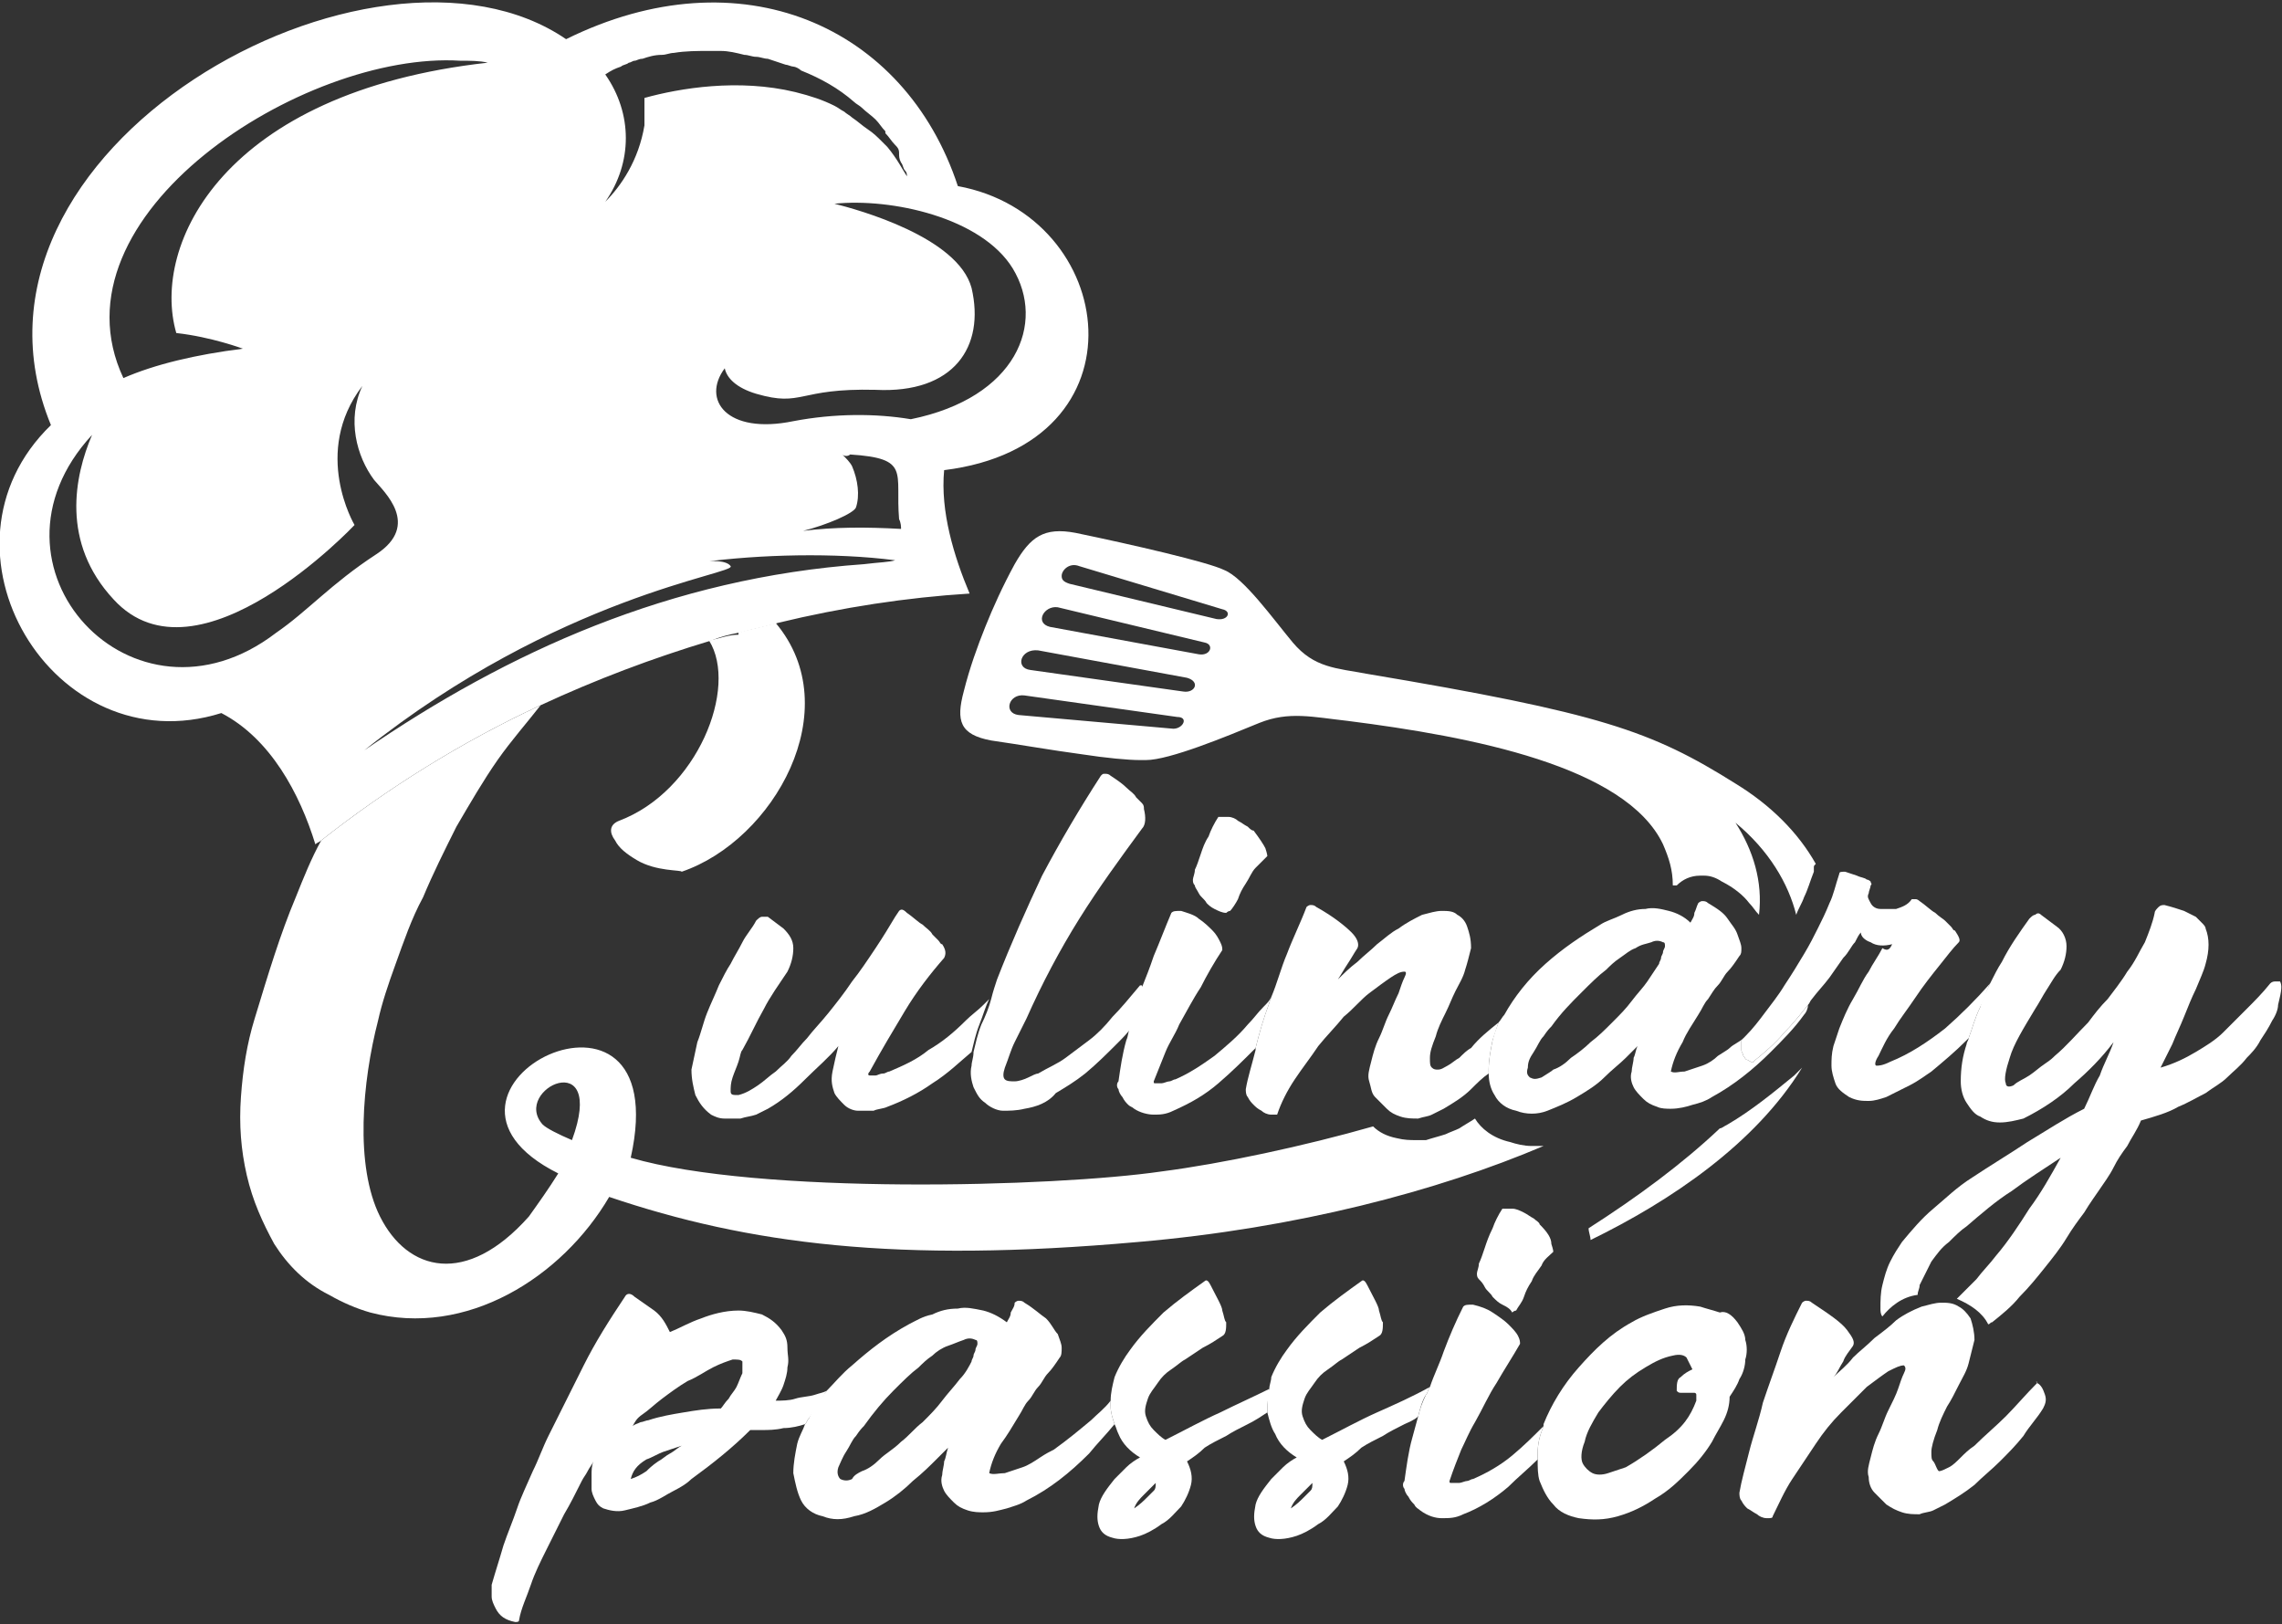 <?xml version="1.0" encoding="utf-8"?>
<!-- Generator: Adobe Illustrator 24.1.0, SVG Export Plug-In . SVG Version: 6.00 Build 0)  -->
<svg version="1.1" id="Layer_1" xmlns="http://www.w3.org/2000/svg" xmlns:xlink="http://www.w3.org/1999/xlink" x="0px" y="0px"
	 width="116.5px" height="82.9px" viewBox="0 0 116.5 82.9" style="enable-background:new 0 0 116.5 82.9;" xml:space="preserve">
<rect x="0" y="0" width="116.5" height="82.9" fill="#333333" stroke="none"/>
<style type="text/css">
	.st0{fill:none;}
	.st1{fill:#FFFFFF;}
</style>
<g>
	<path class="st0" d="M37.7,32.3C37.7,32.3,37.7,32.3,37.7,32.3c0,0.1,0,0.1,0,0.1L37.7,32.3z"/>
	<path class="st0" d="M36.4,69.8c-0.4,0.2-0.8,0.5-1.3,0.7c-0.5,0.3-0.9,0.6-1.3,0.9c-0.4,0.3-0.7,0.6-1,0.8
		c-0.3,0.2-0.4,0.4-0.5,0.6c0.1-0.1,0.2-0.1,0.4-0.2c0.1,0,0.3-0.1,0.4-0.1c0.6-0.2,1.2-0.3,1.8-0.4c0.6-0.1,1.2-0.2,1.9-0.2
		c0.1-0.1,0.2-0.3,0.4-0.5c0.1-0.2,0.3-0.4,0.4-0.6c0.1-0.2,0.2-0.5,0.3-0.7c0-0.2,0-0.4,0-0.6c-0.1-0.1-0.2-0.1-0.5-0.1
		C37.1,69.5,36.8,69.6,36.4,69.8z"/>
	<path class="st0" d="M27.7,57.4c0.2,0.2,0.8,0.5,1.5,0.8C31,53.3,26.1,55.6,27.7,57.4z"/>
	<path class="st0" d="M33,74.5c-0.5,0.3-0.7,0.6-0.8,1c0.3-0.1,0.5-0.2,0.8-0.4c0.1-0.1,0.3-0.3,0.6-0.5c0.2-0.1,0.4-0.3,0.6-0.4
		s0.4-0.3,0.6-0.4c-0.3,0.1-0.6,0.2-0.9,0.3C33.6,74.2,33.3,74.4,33,74.5z"/>
	<path class="st0" d="M49.8,68.4c-0.2-0.1-0.4-0.1-0.6,0c-0.3,0.1-0.5,0.2-0.8,0.3c-0.3,0.1-0.6,0.3-0.8,0.5
		c-0.3,0.2-0.5,0.4-0.7,0.6c-0.4,0.3-0.8,0.7-1.3,1.2s-1,1.1-1.5,1.8c-0.1,0.1-0.2,0.2-0.4,0.5c-0.2,0.2-0.3,0.5-0.5,0.8
		c-0.2,0.3-0.3,0.6-0.4,0.8c-0.1,0.3,0,0.5,0.1,0.6c0.2,0.1,0.4,0.1,0.6,0c0.1-0.2,0.3-0.3,0.5-0.4c0.3-0.1,0.6-0.3,0.9-0.6
		s0.7-0.5,1.1-0.9c0.4-0.3,0.7-0.7,1.1-1c0.4-0.4,0.7-0.7,1-1.1c0.3-0.4,0.6-0.7,0.9-1.1c0.3-0.3,0.5-0.7,0.6-0.9
		c0-0.1,0.1-0.2,0.1-0.3s0.1-0.2,0.1-0.3c0-0.1,0.1-0.2,0.1-0.3C49.9,68.5,49.9,68.4,49.8,68.4z"/>
	<path class="st0" d="M58.4,76.3c-0.2,0.2-0.4,0.4-0.5,0.7c0.3-0.2,0.5-0.4,0.7-0.6c0.1-0.1,0.2-0.2,0.3-0.3C59,76,59,75.9,59,75.7
		c-0.1,0.1-0.2,0.2-0.3,0.3C58.6,76.1,58.5,76.2,58.4,76.3z"/>
	<path class="st0" d="M66.4,76.3c-0.2,0.2-0.4,0.4-0.5,0.7c0.3-0.2,0.5-0.4,0.7-0.6c0.1-0.1,0.2-0.2,0.3-0.3C67,76,67,75.9,67,75.7
		c-0.1,0.1-0.2,0.2-0.3,0.3C66.6,76.1,66.5,76.2,66.4,76.3z"/>
	<path class="st0" d="M60.1,36.6l-7.8-1.1c-0.8-0.1-1.1,0.9-0.3,1l7.9,0.7C60.4,37.2,60.7,36.6,60.1,36.6z"/>
	<path class="st0" d="M60.6,34.6L53,33.2c-0.9-0.1-1.2,0.9-0.4,1l7.8,1.1C61,35.4,61.3,34.8,60.6,34.6z"/>
	<path class="st0" d="M54.2,29.4c0,0.2,0.1,0.3,0.4,0.4l7.5,1.8c0.6,0.1,0.8-0.4,0.3-0.5l-7.3-2.2C54.6,28.7,54.2,29.1,54.2,29.4z"
		/>
	<path class="st0" d="M61.5,32.8L54,31c-0.7-0.1-1.2,0.8-0.4,1l7.6,1.4C61.8,33.5,62,32.9,61.5,32.8z"/>
	<path class="st0" d="M86.5,71.1c-0.1,0-0.2,0-0.3,0c-0.1,0-0.2,0-0.3,0c-0.2,0-0.2,0-0.3-0.1c0-0.3,0-0.6,0.2-0.7
		c0.2-0.2,0.4-0.3,0.6-0.4c-0.1-0.2-0.2-0.4-0.3-0.6c-0.1-0.1-0.3-0.2-0.7-0.1c-0.5,0.1-0.9,0.3-1.4,0.6c-0.5,0.3-0.9,0.6-1.3,1
		c-0.4,0.4-0.8,0.9-1.1,1.3c-0.3,0.5-0.6,1-0.7,1.5c-0.2,0.5-0.2,0.9-0.1,1.1c0.1,0.2,0.3,0.4,0.5,0.5s0.5,0.1,0.8,0
		c0.3-0.1,0.6-0.2,0.9-0.3c0.7-0.4,1.4-0.9,2-1.4c0.9-0.6,1.3-1.2,1.6-2c0-0.1,0-0.2,0-0.3S86.5,71.1,86.5,71.1z"/>
	<path class="st0" d="M84.9,48.1c-0.2-0.1-0.4-0.1-0.6,0c-0.3,0.1-0.5,0.1-0.8,0.3c-0.3,0.1-0.5,0.3-0.8,0.5s-0.5,0.4-0.7,0.6
		c-0.4,0.3-0.8,0.7-1.3,1.2s-1,1-1.5,1.7c-0.1,0.1-0.2,0.2-0.4,0.5c-0.2,0.2-0.3,0.5-0.5,0.8C78.1,54,78,54.2,78,54.5
		c-0.1,0.3,0,0.4,0.1,0.5c0.2,0.1,0.3,0.1,0.6,0c0.3-0.2,0.5-0.3,0.6-0.4c0.3-0.1,0.6-0.3,0.9-0.6c0.3-0.2,0.7-0.5,1-0.8
		c0.4-0.3,0.7-0.6,1.1-1c0.4-0.4,0.7-0.7,1-1.1c0.3-0.4,0.6-0.7,0.8-1c0.2-0.3,0.4-0.6,0.6-0.9c0-0.1,0.1-0.2,0.1-0.3
		s0.1-0.2,0.1-0.3s0.1-0.2,0.1-0.3C85,48.2,85,48.1,84.9,48.1z"/>
	<path class="st1" d="M50.5,51c-0.1,0.1-0.2,0.2-0.3,0.3c-0.3,0.3-0.6,0.5-0.9,0.8c-0.6,0.6-1.2,1.1-1.9,1.5c-0.6,0.5-1.3,0.8-2,1.1
		c-0.1,0-0.2,0.1-0.3,0.1c-0.2,0-0.3,0.1-0.4,0.1c-0.2,0-0.2,0-0.3,0c-0.1,0-0.1-0.1,0-0.2c0.6-1.1,1.2-2.1,1.8-3.1s1.3-1.9,2-2.7
		c0.1-0.2,0.1-0.4-0.1-0.7c-0.1,0-0.1-0.1-0.2-0.2c-0.1-0.1-0.2-0.2-0.3-0.3c-0.1-0.2-0.3-0.3-0.5-0.5c-0.2-0.1-0.5-0.4-0.8-0.6
		c-0.2-0.2-0.3-0.2-0.4-0.1l-0.2,0.3c-0.3,0.5-0.6,1-1,1.6s-0.8,1.2-1.2,1.7c-0.4,0.6-0.8,1.1-1.2,1.6c-0.4,0.5-0.8,0.9-1.1,1.3
		c-0.3,0.3-0.5,0.6-0.8,0.9c-0.2,0.3-0.5,0.5-0.8,0.8c-0.3,0.2-0.6,0.5-0.9,0.7s-0.6,0.4-1,0.5c-0.3,0-0.4,0-0.4-0.2s0-0.4,0.1-0.7
		c0.1-0.3,0.2-0.5,0.3-0.8c0.1-0.3,0.1-0.5,0.2-0.6c0.4-0.7,0.7-1.4,1.1-2.1c0.3-0.6,0.8-1.3,1.2-1.9c0.2-0.4,0.3-0.8,0.3-1.2
		s-0.2-0.7-0.5-1l-0.8-0.6c-0.1,0-0.2,0-0.3,0c-0.1,0-0.2,0.1-0.3,0.2c-0.2,0.4-0.5,0.7-0.7,1.1c-0.2,0.4-0.4,0.7-0.6,1.1
		c-0.2,0.3-0.4,0.7-0.6,1.1c-0.2,0.5-0.4,0.9-0.6,1.4c-0.2,0.5-0.3,1-0.5,1.5c-0.1,0.5-0.2,0.9-0.3,1.4c0,0.5,0.1,0.9,0.2,1.3
		c0.2,0.4,0.4,0.7,0.8,1c0.2,0.1,0.4,0.2,0.7,0.2c0.2,0,0.5,0,0.8,0c0.3-0.1,0.5-0.1,0.8-0.2c0.2-0.1,0.4-0.2,0.6-0.3
		c0.7-0.4,1.3-0.9,1.9-1.5c0.6-0.6,1.2-1.1,1.7-1.7c-0.1,0.4-0.2,0.8-0.3,1.3c-0.1,0.5,0,0.8,0.1,1.1c0.1,0.2,0.3,0.4,0.5,0.6
		c0.2,0.2,0.5,0.3,0.7,0.3c0.3,0,0.5,0,0.8,0c0.2-0.1,0.5-0.1,0.7-0.2c0.8-0.3,1.6-0.7,2.3-1.2c0.8-0.5,1.4-1.1,2-1.6c0,0,0,0,0,0
		c0.1-0.4,0.2-0.9,0.4-1.4C50.2,51.8,50.3,51.4,50.5,51z"/>
	<path class="st1" d="M58.4,50.4c-0.1,0-0.1-0.1-0.1-0.1h-0.1c-0.5,0.6-1,1.2-1.4,1.6c-0.4,0.5-0.8,0.9-1.2,1.2
		c-0.4,0.3-0.8,0.6-1.2,0.9c-0.4,0.3-0.9,0.5-1.4,0.8c-0.1,0-0.3,0.1-0.5,0.2c-0.2,0.1-0.5,0.2-0.7,0.2s-0.4,0-0.5-0.1
		c-0.1-0.1-0.1-0.3,0-0.6c0.2-0.5,0.3-0.9,0.5-1.3c0.2-0.4,0.4-0.8,0.6-1.2c0.8-1.8,1.7-3.5,2.7-5.1s2.1-3.1,3.2-4.6
		c0.2-0.2,0.2-0.6,0.1-1c0-0.1,0-0.2-0.1-0.3c-0.1-0.1-0.2-0.2-0.3-0.3c-0.1-0.2-0.3-0.3-0.5-0.5c-0.2-0.2-0.5-0.4-0.8-0.6
		c-0.1-0.1-0.2-0.1-0.3-0.1c-0.1,0-0.1,0-0.2,0.1c-1.1,1.7-2.1,3.4-3,5.1c-0.8,1.7-1.6,3.5-2.3,5.3c-0.1,0.3-0.2,0.6-0.3,1
		c-0.1,0.4-0.3,0.9-0.5,1.3c-0.2,0.5-0.3,1-0.4,1.4c0,0.3-0.1,0.5-0.1,0.7c-0.1,0.4,0,0.8,0.1,1.1c0.2,0.4,0.3,0.6,0.6,0.8
		c0.2,0.2,0.6,0.4,0.9,0.4c0.3,0,0.7,0,1.1-0.1c0.6-0.1,1.2-0.3,1.6-0.8c0.5-0.3,1-0.6,1.5-1c0.6-0.5,1.1-1,1.6-1.5
		c0.3-0.3,0.6-0.6,0.8-0.9c0.1-0.5,0.3-0.9,0.4-1.4C58.2,50.8,58.3,50.6,58.4,50.4z"/>
	<path class="st1" d="M64.9,50.9c-0.1,0.2-0.2,0.3-0.4,0.5c-0.3,0.3-0.5,0.6-0.8,0.9c-0.5,0.6-1.1,1.1-1.7,1.6
		c-0.7,0.5-1.3,0.9-2,1.2c-0.1,0-0.2,0.1-0.3,0.1c-0.1,0-0.3,0.1-0.4,0.1c-0.1,0-0.2,0-0.3,0c-0.1,0-0.1,0-0.1-0.1
		c0.2-0.5,0.4-1,0.6-1.5c0.2-0.5,0.5-0.9,0.7-1.4c0.4-0.7,0.7-1.3,1.1-1.9c0.3-0.6,0.7-1.3,1.1-1.9c0-0.1,0-0.2-0.1-0.4
		c-0.1-0.2-0.2-0.4-0.4-0.6c-0.2-0.2-0.4-0.4-0.7-0.6c-0.2-0.2-0.6-0.3-0.9-0.4c-0.3,0-0.4,0-0.5,0.1c-0.3,0.7-0.6,1.5-0.9,2.2
		c-0.2,0.6-0.4,1.1-0.6,1.6c-0.1,0.2-0.2,0.4-0.2,0.6c-0.1,0.5-0.3,0.9-0.4,1.4c-0.1,0.2-0.1,0.5-0.2,0.7c-0.2,0.7-0.3,1.4-0.4,2.1
		c-0.1,0.1-0.1,0.3,0,0.4c0,0.1,0.1,0.3,0.2,0.4c0.1,0.2,0.2,0.3,0.3,0.4c0.1,0.1,0.2,0.1,0.3,0.2c0.3,0.2,0.7,0.3,1,0.3
		s0.6,0,1-0.2c0.9-0.4,1.6-0.8,2.3-1.4c0.7-0.6,1.3-1.2,1.9-1.8c0,0,0,0,0,0c0.2-0.8,0.4-1.5,0.7-2.3C64.8,51.1,64.9,51,64.9,50.9z"
		/>
	<path class="st1" d="M63.7,42.2c-0.2-0.1-0.3-0.2-0.5-0.3c-0.1-0.1-0.3-0.2-0.5-0.2s-0.3,0-0.5,0c-0.2,0.3-0.4,0.7-0.5,1
		c-0.2,0.3-0.3,0.6-0.4,0.9c-0.1,0.3-0.2,0.6-0.3,0.8c0,0.2-0.1,0.4-0.1,0.5s0,0.2,0.1,0.3c0,0.1,0.1,0.2,0.2,0.4s0.3,0.3,0.4,0.5
		c0.1,0.1,0.2,0.2,0.4,0.3s0.4,0.2,0.6,0.2c0.1-0.1,0.2-0.1,0.2-0.1c0.1-0.1,0.3-0.4,0.4-0.6c0.1-0.3,0.2-0.5,0.4-0.8
		c0.2-0.3,0.3-0.6,0.5-0.8c0.2-0.2,0.4-0.4,0.6-0.6c0,0,0-0.1-0.1-0.4c-0.1-0.2-0.3-0.5-0.6-0.9C63.9,42.4,63.8,42.3,63.7,42.2z"/>
	<path class="st1" d="M76.2,53.1c0.1-0.3,0.2-0.6,0.3-0.9c-0.5,0.4-1,0.8-1.4,1.3c-0.2,0.1-0.4,0.3-0.6,0.5
		c-0.2,0.1-0.4,0.3-0.6,0.4c-0.2,0.1-0.3,0.2-0.5,0.2c-0.1,0-0.2,0-0.3-0.1C73,54.4,73,54.3,73,54s0.1-0.6,0.3-1.1
		c0.1-0.4,0.3-0.8,0.5-1.2c0.2-0.4,0.3-0.7,0.5-1.1c0.2-0.4,0.4-0.7,0.5-1.1c0.1-0.3,0.2-0.7,0.3-1.1c0-0.5-0.1-0.8-0.2-1.1
		c-0.1-0.3-0.3-0.5-0.5-0.6c-0.2-0.2-0.5-0.2-0.8-0.2c-0.3,0-0.6,0.1-1,0.2c-0.4,0.2-0.8,0.4-1.2,0.7c-0.4,0.2-0.7,0.5-1.1,0.8
		c-0.3,0.3-0.7,0.6-1,0.9c-0.4,0.3-0.7,0.6-1,0.9c0.2-0.3,0.3-0.5,0.5-0.8c0.2-0.3,0.3-0.5,0.5-0.8c0.1-0.2,0-0.5-0.3-0.8
		c-0.3-0.3-0.9-0.8-1.8-1.3c-0.1-0.1-0.2-0.1-0.3-0.1c-0.1,0-0.2,0.1-0.2,0.1c-0.3,0.8-0.7,1.6-1,2.4c-0.3,0.7-0.5,1.5-0.8,2.2
		c0,0.1-0.1,0.2-0.1,0.3c-0.3,0.8-0.5,1.5-0.7,2.3c0,0,0,0.1,0,0.1c-0.2,0.8-0.4,1.4-0.5,2c0,0.1,0,0.3,0.1,0.4
		c0.1,0.2,0.2,0.3,0.3,0.4c0.1,0.1,0.2,0.2,0.4,0.3c0.1,0.1,0.3,0.2,0.5,0.2c0.1,0,0.2,0,0.3,0c0.2-0.6,0.5-1.2,0.9-1.8
		c0.4-0.6,0.8-1.1,1.2-1.7c0.4-0.5,0.9-1,1.3-1.5c0.5-0.4,0.9-0.9,1.3-1.2s0.8-0.6,1.1-0.8s0.5-0.3,0.7-0.3c0.1,0,0.1,0.1,0,0.3
		s-0.2,0.5-0.3,0.8c-0.2,0.4-0.3,0.7-0.5,1.1c-0.2,0.4-0.3,0.8-0.5,1.2s-0.3,0.8-0.4,1.2c-0.1,0.4-0.2,0.7-0.1,1
		c0.1,0.3,0.1,0.6,0.3,0.8s0.4,0.4,0.6,0.6c0.2,0.2,0.4,0.3,0.7,0.4s0.6,0.1,0.9,0.1c0.3-0.1,0.5-0.1,0.7-0.2
		c0.2-0.1,0.4-0.2,0.6-0.3c0.5-0.3,1-0.6,1.4-1c0.3-0.3,0.6-0.6,0.9-0.8c0-0.1,0-0.1,0-0.2C76,54.1,76.1,53.6,76.2,53.1z"/>
	<path class="st1" d="M91.1,52.7c-0.5,0.6-1.1,1.1-1.6,1.5c0,0.1-0.1,0-0.3-0.1c-0.1,0-0.1-0.1-0.2-0.2c0-0.1-0.1-0.2-0.1-0.3v-0.4
		c0-0.1,0-0.1,0.1-0.2c-0.2,0.2-0.5,0.3-0.7,0.5c-0.1,0.1-0.3,0.2-0.6,0.4c-0.2,0.2-0.5,0.4-0.8,0.5s-0.6,0.2-0.9,0.3
		c-0.3,0-0.5,0.1-0.7,0c0.1-0.5,0.3-1,0.6-1.5c0.2-0.5,0.5-0.9,0.8-1.4c0.2-0.3,0.3-0.6,0.5-0.8c0.2-0.3,0.3-0.5,0.5-0.7
		c0.2-0.2,0.3-0.5,0.5-0.7s0.4-0.5,0.6-0.8c0.1-0.1,0.1-0.2,0.1-0.4s-0.1-0.4-0.2-0.7s-0.3-0.5-0.5-0.8s-0.5-0.5-1-0.8
		C87.1,46,87,46,86.9,46c-0.1,0-0.2,0.1-0.2,0.1c-0.1,0.2-0.1,0.3-0.2,0.5c0,0.2-0.1,0.3-0.2,0.5c-0.3-0.3-0.7-0.5-1.1-0.6
		c-0.4-0.1-0.8-0.2-1.2-0.1c-0.4,0-0.8,0.1-1.2,0.3c-0.4,0.2-0.8,0.3-1.1,0.5c-1,0.6-1.9,1.2-2.8,2c-0.9,0.8-1.6,1.7-2.1,2.6
		c-0.1,0.1-0.2,0.3-0.3,0.4c-0.1,0.3-0.2,0.5-0.3,0.9c-0.1,0.5-0.2,1-0.2,1.5c0,0.1,0,0.1,0,0.2c0,0.4,0.1,0.8,0.3,1.1
		c0.2,0.4,0.6,0.7,1.1,0.8c0.5,0.2,1.1,0.2,1.6,0s1-0.4,1.5-0.7c0.5-0.3,1-0.6,1.4-1c0.4-0.4,0.8-0.7,1.1-1c0.1-0.1,0.2-0.2,0.3-0.3
		c0.1-0.1,0.2-0.2,0.3-0.3c-0.1,0.2-0.1,0.4-0.2,0.6c0,0.2-0.1,0.5-0.1,0.7c-0.1,0.3,0,0.6,0.1,0.8c0.1,0.2,0.3,0.4,0.5,0.6
		s0.4,0.3,0.7,0.4c0.2,0.1,0.5,0.1,0.7,0.1c0.4,0,0.8-0.1,1.1-0.2c0.4-0.1,0.7-0.2,1-0.4c1.1-0.6,2.1-1.4,3-2.3
		c0.6-0.6,1.2-1.2,1.7-1.9c0.1-0.1,0.2-0.3,0.2-0.5C91.9,51.8,91.5,52.3,91.1,52.7z M84.9,48.6c0,0.1-0.1,0.2-0.1,0.3
		s-0.1,0.2-0.1,0.3c-0.2,0.3-0.4,0.6-0.6,0.9c-0.2,0.3-0.5,0.6-0.8,1c-0.3,0.4-0.6,0.7-1,1.1c-0.4,0.4-0.7,0.7-1.1,1
		c-0.3,0.3-0.7,0.6-1,0.8c-0.3,0.3-0.6,0.5-0.9,0.6c-0.1,0.1-0.3,0.2-0.6,0.4c-0.3,0.1-0.4,0.1-0.6,0c-0.1-0.1-0.2-0.2-0.1-0.5
		c0-0.3,0.1-0.5,0.3-0.8c0.2-0.3,0.3-0.6,0.5-0.8c0.2-0.3,0.3-0.4,0.4-0.5c0.5-0.7,1-1.2,1.5-1.7s0.9-0.9,1.3-1.2
		c0.2-0.2,0.4-0.4,0.7-0.6s0.5-0.4,0.8-0.5c0.3-0.2,0.5-0.2,0.8-0.3c0.2-0.1,0.4-0.1,0.6,0c0.1,0,0.1,0.1,0.1,0.2
		C85,48.4,84.9,48.5,84.9,48.6z"/>
	<path class="st1" d="M101.6,50.2c-0.7,0.8-1.5,1.6-2.3,2.3c-0.9,0.7-1.8,1.3-2.8,1.7c-0.4,0.2-0.6,0.2-0.7,0.2
		c-0.1,0-0.1-0.2,0.1-0.5c0.2-0.4,0.4-0.9,0.8-1.4c0.3-0.5,0.7-1,1.1-1.6c0.4-0.6,0.8-1.1,1.2-1.6s0.7-0.9,1-1.2
		c0.1-0.1,0-0.3-0.2-0.6c-0.1,0-0.1-0.1-0.2-0.2c-0.1-0.1-0.2-0.2-0.3-0.3c-0.1-0.1-0.3-0.2-0.5-0.4c-0.2-0.1-0.5-0.4-0.8-0.6
		c0,0-0.1-0.1-0.2-0.1c-0.1,0-0.2,0-0.2,0c-0.2,0.3-0.5,0.4-0.8,0.5c-0.3,0-0.6,0-0.8,0s-0.4-0.1-0.5-0.3s-0.2-0.3-0.1-0.5
		c0-0.1,0.1-0.3,0.1-0.4c0.1-0.1,0-0.1,0-0.2c0,0-0.1-0.1-0.2-0.1c-0.1-0.1-0.3-0.1-0.5-0.2l-0.6-0.2c-0.2,0-0.3,0-0.3,0.1
		c-0.2,0.6-0.3,1.1-0.5,1.5c-0.2,0.5-0.4,0.9-0.6,1.3c-0.2,0.4-0.4,0.8-0.7,1.3c-0.3,0.5-0.6,1-1,1.6c-0.3,0.5-0.7,1-1,1.4
		c-0.3,0.4-0.6,0.8-1,1.2c0,0-0.1,0.1-0.1,0.1c-0.1,0.1-0.1,0.1-0.1,0.2c0,0.2,0,0.3,0,0.4c0,0.1,0.1,0.2,0.1,0.3
		c0.1,0.1,0.1,0.2,0.2,0.2c0.2,0.1,0.3,0.2,0.3,0.1c0.5-0.4,1.1-0.9,1.6-1.5c0.4-0.4,0.8-0.9,1.2-1.4c0.1-0.1,0.1-0.2,0.2-0.3
		c0.3-0.4,0.6-0.7,0.9-1.1c0.2-0.3,0.5-0.7,0.7-1c0.3-0.3,0.4-0.6,0.6-0.8c0.1-0.2,0.2-0.4,0.3-0.5c0,0.2,0.2,0.4,0.5,0.5
		c0.3,0.2,0.7,0.2,1.1,0.1c-0.1,0.2-0.2,0.4-0.5,0.2c-0.2,0.4-0.5,0.8-0.7,1.2c-0.3,0.4-0.5,0.9-0.8,1.4s-0.5,1-0.7,1.5
		c-0.1,0.3-0.2,0.6-0.3,0.9c-0.1,0.4-0.1,0.7-0.1,1s0.1,0.6,0.2,0.9c0.1,0.3,0.4,0.5,0.7,0.7c0.4,0.2,0.7,0.2,1,0.2s0.6-0.1,0.9-0.2
		c0.4-0.2,0.8-0.4,1.2-0.6c0.4-0.2,0.8-0.5,1.1-0.7c0.6-0.5,1.2-1,1.8-1.6c0,0,0.1-0.1,0.1-0.1c0.2-0.5,0.3-1,0.6-1.6
		C101.3,51,101.4,50.6,101.6,50.2z"/>
	<path class="st1" d="M116.4,50.1c0,0-0.1,0-0.2,0s-0.2,0-0.3,0.1c-0.4,0.5-0.8,0.9-1.2,1.3c-0.4,0.4-0.8,0.8-1.2,1.2
		c-0.4,0.4-0.9,0.7-1.4,1s-1.1,0.6-1.8,0.8c0.2-0.4,0.4-0.8,0.6-1.2c0.2-0.5,0.4-0.9,0.6-1.4s0.4-1,0.6-1.4c0.2-0.5,0.4-0.9,0.5-1.3
		c0.2-0.7,0.2-1.3,0-1.8c0-0.1-0.1-0.2-0.2-0.3c-0.1-0.1-0.2-0.2-0.3-0.3c-0.2-0.1-0.4-0.2-0.6-0.3c-0.3-0.1-0.6-0.2-1-0.3
		c-0.1,0-0.2,0-0.3,0.1c-0.1,0.1-0.2,0.2-0.2,0.3c-0.1,0.5-0.3,1-0.5,1.5c-0.3,0.5-0.5,1-0.9,1.5c-0.3,0.5-0.7,1-1,1.4
		c-0.4,0.4-0.7,0.8-1,1.2c-0.6,0.6-1.1,1.2-1.7,1.7c-0.1,0.1-0.2,0.2-0.5,0.4c-0.3,0.2-0.5,0.4-0.8,0.6c-0.3,0.2-0.6,0.3-0.8,0.5
		c-0.2,0.1-0.4,0.1-0.4-0.1c-0.1-0.2,0-0.7,0.2-1.3c0.2-0.7,0.7-1.5,1.3-2.5c0.2-0.3,0.4-0.7,0.6-1c0.2-0.3,0.4-0.7,0.7-1
		c0.2-0.4,0.3-0.8,0.3-1.2c0-0.4-0.2-0.8-0.5-1l-0.8-0.6c-0.1-0.1-0.2-0.1-0.3,0c-0.1,0-0.2,0.1-0.3,0.2c-0.5,0.7-1,1.4-1.4,2.2
		c-0.2,0.3-0.4,0.7-0.6,1.1c-0.2,0.4-0.4,0.8-0.5,1.2c-0.3,0.6-0.4,1.1-0.6,1.6c0,0.1-0.1,0.2-0.1,0.3c-0.2,0.6-0.3,1.2-0.3,1.9
		c0,0.4,0.1,0.8,0.3,1.1c0.2,0.3,0.4,0.6,0.7,0.7c0.3,0.2,0.6,0.3,1,0.3c0.4,0,0.8-0.1,1.2-0.2c1-0.5,1.9-1.1,2.6-1.8
		c0.7-0.6,1.4-1.3,2-2.1c-0.2,0.6-0.5,1.1-0.7,1.7c-0.3,0.5-0.5,1.1-0.8,1.7c-1,0.5-1.9,1.1-2.9,1.7c-0.9,0.6-1.9,1.2-2.8,1.8
		c-0.8,0.5-1.4,1.1-2,1.6c-0.6,0.5-1.1,1.1-1.6,1.7c-0.2,0.3-0.4,0.6-0.6,1c-0.2,0.4-0.3,0.8-0.4,1.2C96,66,96,66.4,96,66.8
		c0,0.1,0,0.3,0.1,0.4c0.4-0.5,1-1,1.8-1.1c0-0.2,0.1-0.3,0.1-0.5c0.2-0.4,0.4-0.8,0.6-1.2c0.3-0.4,0.5-0.7,0.9-1
		c0.3-0.3,0.6-0.6,0.9-0.8c0.7-0.6,1.5-1.3,2.3-1.8c0.8-0.6,1.6-1.1,2.5-1.7c-0.5,0.9-1,1.8-1.6,2.6c-0.5,0.8-1.1,1.7-1.7,2.4
		c-0.3,0.4-0.7,0.8-1,1.2c-0.3,0.3-0.7,0.7-1,1c0.7,0.3,1.3,0.7,1.6,1.3c0.1,0,0.1-0.1,0.2-0.1c0.5-0.4,1-0.8,1.4-1.3
		c0.5-0.5,0.9-1,1.3-1.5c0.4-0.5,0.8-1,1.1-1.5s0.6-0.9,0.9-1.3c0.3-0.5,0.6-0.9,0.8-1.2s0.5-0.7,0.7-1.1c0.2-0.4,0.4-0.7,0.7-1.1
		c0.2-0.4,0.5-0.8,0.7-1.3c0.7-0.2,1.4-0.4,1.9-0.7c0.5-0.2,1-0.5,1.4-0.7c0.4-0.3,0.8-0.5,1.1-0.8c0.3-0.3,0.7-0.6,1-1
		c0.2-0.2,0.5-0.5,0.7-0.9c0.2-0.3,0.4-0.6,0.6-1c0.2-0.3,0.3-0.6,0.3-0.8C116.5,50.5,116.5,50.3,116.4,50.1L116.4,50.1z"/>
	<path class="st1" d="M41.6,71.2c-0.3,0.1-0.7,0.1-1,0.2c-0.3,0.1-0.7,0.1-1,0.1c0.1-0.2,0.3-0.5,0.4-0.8c0.1-0.3,0.2-0.6,0.2-0.9
		c0.1-0.4,0-0.6,0-1c0-0.4-0.1-0.6-0.3-0.9c-0.3-0.4-0.6-0.6-1-0.8c-0.4-0.1-0.8-0.2-1.2-0.2c-0.7,0-1.4,0.2-1.9,0.4
		c-0.6,0.2-1.1,0.5-1.6,0.7c-0.2-0.4-0.4-0.8-0.8-1.1l-1-0.7c-0.2-0.2-0.4-0.2-0.5,0c-0.8,1.2-1.5,2.3-2.1,3.5
		c-0.6,1.2-1.2,2.4-1.8,3.6c-0.3,0.6-0.5,1.2-0.8,1.8c-0.3,0.7-0.6,1.3-0.8,1.9c-0.2,0.6-0.5,1.3-0.7,1.9c-0.2,0.7-0.4,1.3-0.6,2
		v0.6c0,0.2,0.1,0.4,0.2,0.6c0.2,0.4,0.5,0.6,1,0.7c0.1,0,0.2,0,0.2-0.1c0.1-0.6,0.4-1.2,0.6-1.8c0.2-0.6,0.5-1.2,0.8-1.8
		c0.3-0.6,0.6-1.2,0.9-1.8c0.3-0.5,0.6-1.1,0.9-1.7c0.1-0.2,0.2-0.3,0.3-0.5c0.1-0.2,0.2-0.3,0.3-0.5c-0.1,0.2-0.1,0.5-0.1,0.7V76
		c0,0.2,0.1,0.4,0.2,0.6c0.1,0.2,0.2,0.3,0.4,0.4c0.3,0.1,0.7,0.2,1.1,0.1c0.4-0.1,0.9-0.2,1.3-0.4c0.4-0.1,0.8-0.4,1.2-0.6
		c0.4-0.2,0.7-0.4,0.9-0.6c1.1-0.8,2.1-1.6,3-2.5h0.6c0.3,0,0.7,0,1.1-0.1c0.4,0,0.8-0.1,1.1-0.2c0.1-0.1,0.1-0.2,0.2-0.3
		c0.3-0.5,0.6-0.9,0.9-1.4C42,71.1,41.9,71.1,41.6,71.2z M34.2,74.2c-0.2,0.1-0.4,0.3-0.6,0.4c-0.3,0.2-0.5,0.4-0.6,0.5
		c-0.3,0.2-0.5,0.3-0.8,0.4c0.1-0.4,0.3-0.7,0.8-1c0.3-0.1,0.6-0.3,0.9-0.4c0.3-0.1,0.6-0.2,0.9-0.3C34.6,73.9,34.4,74.1,34.2,74.2z
		 M37.9,70.1c-0.1,0.2-0.2,0.5-0.3,0.7c-0.1,0.2-0.3,0.4-0.4,0.6c-0.2,0.2-0.3,0.4-0.4,0.5c-0.7,0-1.3,0.1-1.9,0.2
		c-0.6,0.1-1.2,0.2-1.8,0.4c-0.1,0-0.3,0.1-0.4,0.1c-0.2,0.1-0.3,0.1-0.4,0.2c0.1-0.2,0.2-0.4,0.5-0.6c0.3-0.2,0.6-0.5,1-0.8
		c0.4-0.3,0.8-0.6,1.3-0.9c0.5-0.2,0.9-0.5,1.3-0.7c0.4-0.2,0.7-0.3,1-0.4c0.3,0,0.4,0,0.5,0.1V70.1z"/>
	<path class="st1" d="M56.7,71.8c0-0.1,0-0.2,0-0.3c-0.3,0.4-0.7,0.7-1,1c-0.6,0.5-1.2,1-1.9,1.5c-0.2,0.1-0.4,0.2-0.7,0.4
		c-0.3,0.2-0.6,0.4-0.9,0.5c-0.3,0.1-0.6,0.2-0.9,0.3c-0.3,0-0.6,0.1-0.8,0c0.1-0.5,0.3-1,0.6-1.5c0.3-0.4,0.6-0.9,0.9-1.4
		c0.2-0.3,0.3-0.6,0.5-0.8s0.3-0.5,0.5-0.7c0.2-0.2,0.3-0.5,0.5-0.7c0.2-0.2,0.4-0.5,0.6-0.8c0.1-0.1,0.1-0.3,0.1-0.5
		c0-0.2-0.1-0.4-0.2-0.7c-0.2-0.2-0.3-0.5-0.6-0.8c-0.3-0.2-0.6-0.5-1.1-0.8c-0.1-0.1-0.2-0.1-0.3-0.1c-0.1,0-0.2,0.1-0.2,0.1
		c0,0.2-0.1,0.3-0.2,0.5c0,0.2-0.1,0.3-0.2,0.5c-0.4-0.3-0.8-0.5-1.2-0.6c-0.5-0.1-0.9-0.2-1.3-0.1c-0.5,0-0.9,0.1-1.3,0.3
		c-0.5,0.1-0.8,0.3-1.2,0.5c-1.1,0.6-2,1.3-2.9,2.1c-0.5,0.4-0.9,0.9-1.3,1.3c-0.3,0.4-0.7,0.9-0.9,1.4c-0.1,0.1-0.1,0.2-0.2,0.3
		c-0.1,0.3-0.3,0.6-0.4,1c-0.1,0.5-0.2,1-0.2,1.5c0.1,0.5,0.2,1,0.4,1.4c0.2,0.4,0.6,0.7,1.1,0.8c0.5,0.2,1,0.2,1.6,0
		c0.6-0.1,1.1-0.4,1.6-0.7s1-0.7,1.4-1.1c0.5-0.4,0.9-0.8,1.2-1.1c0.1-0.1,0.2-0.2,0.3-0.3c0.1-0.1,0.2-0.2,0.3-0.3
		c-0.1,0.3-0.1,0.5-0.2,0.7c0,0.2-0.1,0.5-0.1,0.7c-0.1,0.3,0,0.6,0.1,0.8c0.1,0.2,0.3,0.4,0.5,0.6s0.4,0.3,0.7,0.4
		c0.3,0.1,0.6,0.1,0.8,0.1c0.5,0,0.8-0.1,1.2-0.2c0.3-0.1,0.7-0.2,1-0.4c1.2-0.6,2.2-1.4,3.2-2.4c0.4-0.5,0.9-1,1.3-1.5
		C56.8,72.4,56.7,72.1,56.7,71.8z M49.8,68.9c0,0.1-0.1,0.2-0.1,0.3s-0.1,0.2-0.1,0.3c-0.1,0.2-0.3,0.6-0.6,0.9
		c-0.3,0.4-0.6,0.7-0.9,1.1c-0.3,0.4-0.6,0.7-1,1.1c-0.4,0.3-0.7,0.7-1.1,1c-0.4,0.4-0.8,0.6-1.1,0.9S44.3,75,44,75.1
		c-0.2,0.1-0.4,0.2-0.5,0.4c-0.2,0.1-0.4,0.1-0.6,0c-0.1-0.1-0.2-0.3-0.1-0.6c0.1-0.2,0.2-0.5,0.4-0.8c0.2-0.3,0.3-0.6,0.5-0.8
		c0.2-0.3,0.3-0.4,0.4-0.5c0.5-0.7,1-1.3,1.5-1.8s0.9-0.9,1.3-1.2c0.2-0.2,0.4-0.4,0.7-0.6c0.2-0.2,0.5-0.4,0.8-0.5s0.5-0.2,0.8-0.3
		c0.2-0.1,0.4-0.1,0.6,0c0.1,0,0.1,0.1,0.1,0.2C49.9,68.7,49.8,68.8,49.8,68.9z"/>
	<path class="st1" d="M64.8,70.9c-0.8,0.4-1.7,0.8-2.5,1.2c-0.9,0.4-1.8,0.9-2.8,1.4c-0.2-0.1-0.4-0.3-0.6-0.5s-0.3-0.4-0.4-0.7
		c-0.1-0.3,0-0.6,0.1-0.9c0.1-0.3,0.3-0.5,0.5-0.8c0.2-0.3,0.4-0.5,0.7-0.7c0.3-0.2,0.5-0.4,0.7-0.5c0.3-0.2,0.6-0.4,0.9-0.6
		c0.4-0.2,0.7-0.4,1-0.6c0.2-0.1,0.2-0.4,0.2-0.7c-0.1-0.1-0.1-0.3-0.2-0.6c0-0.2-0.3-0.7-0.6-1.3c-0.1-0.2-0.2-0.3-0.3-0.2
		c-0.7,0.5-1.4,1-2.1,1.6c-0.6,0.6-1.2,1.2-1.7,1.9c-0.3,0.4-0.6,0.9-0.8,1.4c-0.1,0.4-0.2,0.8-0.2,1.2c0,0.1,0,0.2,0,0.3
		c0,0.3,0.1,0.6,0.2,0.9c0.1,0.2,0.1,0.3,0.2,0.5c0.2,0.5,0.6,0.9,1.1,1.2c-0.2,0.1-0.5,0.3-0.7,0.5l-0.6,0.6
		c-0.4,0.5-0.7,0.9-0.8,1.3c-0.1,0.5-0.1,0.8,0,1.1c0.1,0.3,0.3,0.5,0.7,0.6c0.3,0.1,0.8,0.1,1.4-0.1c0.3-0.1,0.7-0.3,1.1-0.6
		c0.4-0.2,0.7-0.6,1-0.9c0.2-0.3,0.4-0.7,0.5-1.1c0.1-0.4,0-0.8-0.2-1.2c0.3-0.2,0.6-0.4,0.9-0.7c0.3-0.2,0.7-0.4,1.1-0.6
		c0.3-0.2,0.7-0.4,1.1-0.6c0.4-0.2,0.7-0.4,1-0.6c0-0.1,0-0.2,0-0.3C64.7,71.5,64.8,71.2,64.8,70.9z M58.9,76.1
		c-0.1,0.1-0.2,0.2-0.3,0.3c-0.2,0.2-0.4,0.4-0.7,0.6c0.1-0.3,0.3-0.5,0.5-0.7c0.1-0.1,0.2-0.2,0.3-0.3l0.3-0.3
		C59,75.9,59,76,58.9,76.1z"/>
	<path class="st1" d="M70.3,72.1c-0.9,0.4-1.8,0.9-2.8,1.4c-0.2-0.1-0.4-0.3-0.6-0.5s-0.3-0.4-0.4-0.7c-0.1-0.3,0-0.6,0.1-0.9
		c0.1-0.3,0.3-0.5,0.5-0.8c0.2-0.3,0.4-0.5,0.7-0.7c0.3-0.2,0.5-0.4,0.7-0.5c0.3-0.2,0.6-0.4,0.9-0.6c0.4-0.2,0.7-0.4,1-0.6
		c0.2-0.1,0.2-0.4,0.2-0.7c-0.1-0.1-0.1-0.3-0.2-0.6c0-0.2-0.3-0.7-0.6-1.3c-0.1-0.2-0.2-0.3-0.3-0.2c-0.7,0.5-1.4,1-2.1,1.6
		c-0.6,0.6-1.2,1.2-1.7,1.9c-0.3,0.4-0.6,0.9-0.8,1.4c0,0.2-0.1,0.4-0.1,0.6c-0.1,0.3-0.1,0.6-0.1,0.9c0,0.1,0,0.2,0,0.3
		c0.1,0.4,0.2,0.8,0.4,1.1c0.2,0.5,0.6,0.9,1.1,1.2c-0.2,0.1-0.5,0.3-0.7,0.5l-0.6,0.6c-0.4,0.5-0.7,0.9-0.8,1.3
		c-0.1,0.5-0.1,0.8,0,1.1c0.1,0.3,0.3,0.5,0.7,0.6c0.3,0.1,0.8,0.1,1.4-0.1c0.3-0.1,0.7-0.3,1.1-0.6c0.4-0.2,0.7-0.6,1-0.9
		c0.2-0.3,0.4-0.7,0.5-1.1c0.1-0.4,0-0.8-0.2-1.2c0.3-0.2,0.6-0.4,0.9-0.7c0.3-0.2,0.7-0.4,1.1-0.6c0.3-0.2,0.7-0.4,1.1-0.6
		c0.2-0.1,0.5-0.2,0.7-0.4c0.1-0.4,0.2-0.8,0.4-1.1c0.1-0.1,0.1-0.3,0.2-0.4C72.1,71.3,71.2,71.7,70.3,72.1z M66.9,76.1
		c-0.1,0.1-0.2,0.2-0.3,0.3c-0.2,0.2-0.4,0.4-0.7,0.6c0.1-0.3,0.3-0.5,0.5-0.7c0.1-0.1,0.2-0.2,0.3-0.3l0.3-0.3
		C67,75.9,67,76,66.9,76.1z"/>
	<path class="st1" d="M78.3,62.2c-0.2-0.1-0.3-0.2-0.5-0.3c-0.2-0.1-0.4-0.2-0.6-0.2s-0.3,0-0.5,0c-0.2,0.3-0.4,0.7-0.5,1
		c-0.2,0.4-0.3,0.7-0.4,1c-0.1,0.3-0.2,0.6-0.3,0.8c0,0.2-0.1,0.4-0.1,0.5c0,0.1,0,0.2,0.1,0.3c0.1,0.1,0.2,0.2,0.3,0.4
		c0.1,0.2,0.3,0.3,0.4,0.5c0.2,0.2,0.3,0.3,0.5,0.4c0.2,0.1,0.4,0.2,0.5,0.4c0.1-0.1,0.2-0.1,0.2-0.1c0.1-0.2,0.3-0.4,0.4-0.7
		c0.1-0.3,0.2-0.5,0.4-0.8c0.1-0.3,0.3-0.5,0.5-0.8c0.1-0.3,0.4-0.5,0.6-0.7c0,0,0-0.1-0.1-0.4c0-0.3-0.2-0.6-0.6-1
		C78.6,62.4,78.4,62.3,78.3,62.2z"/>
	<path class="st1" d="M78.8,72.8c-0.5,0.5-1,1-1.6,1.5c-0.6,0.5-1.3,0.9-2,1.2c-0.1,0-0.2,0.1-0.3,0.1s-0.3,0.1-0.4,0.1
		c-0.2,0-0.3,0-0.4,0c-0.1,0-0.1,0-0.1-0.1c0.2-0.6,0.4-1.1,0.6-1.6c0.2-0.4,0.4-0.9,0.7-1.4c0.4-0.7,0.7-1.4,1.1-2
		c0.4-0.7,0.8-1.3,1.2-2c0-0.1,0-0.2-0.1-0.4c-0.1-0.2-0.3-0.4-0.5-0.6c-0.2-0.2-0.5-0.4-0.8-0.6s-0.6-0.3-1-0.4
		c-0.3,0-0.4,0-0.5,0.1c-0.4,0.8-0.7,1.5-1,2.3c-0.2,0.6-0.5,1.2-0.7,1.8c-0.1,0.1-0.1,0.3-0.2,0.4c-0.2,0.4-0.3,0.7-0.4,1.1
		c-0.1,0.4-0.2,0.7-0.3,1.1c-0.2,0.7-0.3,1.5-0.4,2.2c-0.1,0.1-0.1,0.3,0,0.4c0,0.1,0.1,0.3,0.2,0.4c0.1,0.2,0.2,0.3,0.3,0.4
		c0.1,0.2,0.2,0.2,0.3,0.3c0.4,0.3,0.8,0.4,1.1,0.4c0.4,0,0.7,0,1.1-0.2c0.8-0.3,1.6-0.8,2.3-1.4c0.5-0.5,1-0.9,1.5-1.4
		c0-0.1,0-0.2,0-0.3C78.5,73.7,78.6,73.3,78.8,72.8z"/>
	<path class="st1" d="M89.1,68.4c0-0.3-0.2-0.6-0.4-0.9c-0.3-0.4-0.6-0.6-0.9-0.5c-0.3-0.1-0.7-0.2-1-0.3c-0.6-0.1-1.2-0.1-1.8,0.1
		c-0.6,0.2-1.2,0.4-1.7,0.7c-1.1,0.6-1.9,1.4-2.7,2.3c-0.8,0.9-1.4,1.9-1.8,2.9c0,0,0,0.1,0,0.1c-0.2,0.5-0.3,0.9-0.3,1.4
		c0,0.1,0,0.2,0,0.3c0,0.4,0,0.8,0.1,1.1c0.2,0.5,0.4,0.9,0.7,1.2c0.3,0.4,0.8,0.6,1.3,0.7c0.7,0.1,1.3,0.1,2-0.1
		c0.7-0.2,1.3-0.5,1.9-0.9c0.7-0.4,1.2-0.9,1.7-1.4s0.9-1,1.2-1.5c0.2-0.4,0.4-0.7,0.6-1.1c0.2-0.4,0.3-0.8,0.3-1.2
		c0.2-0.3,0.4-0.6,0.5-0.9c0.2-0.3,0.3-0.7,0.3-1C89.2,69.1,89.2,68.7,89.1,68.4z M86.6,71.5c-0.3,0.8-0.7,1.4-1.6,2
		c-0.6,0.5-1.3,1-2,1.4c-0.3,0.1-0.6,0.2-0.9,0.3c-0.3,0.1-0.6,0.1-0.8,0c-0.2-0.1-0.4-0.3-0.5-0.5c-0.1-0.2-0.1-0.6,0.1-1.1
		c0.1-0.5,0.4-1,0.7-1.5c0.3-0.4,0.7-0.9,1.1-1.3c0.4-0.4,0.8-0.7,1.3-1c0.5-0.3,0.9-0.5,1.4-0.6c0.4-0.1,0.6,0,0.7,0.1
		c0.1,0.2,0.2,0.4,0.3,0.6c-0.2,0.1-0.4,0.2-0.6,0.4c-0.2,0.1-0.2,0.4-0.2,0.7c0.1,0.1,0.1,0.1,0.3,0.1h0.6c0,0,0.1,0,0.1,0.1V71.5z
		"/>
	<path class="st1" d="M104,70.6C104,70.5,103.9,70.5,104,70.6c-0.6,0.6-1.1,1.2-1.6,1.7s-1.1,1-1.6,1.5c-0.3,0.2-0.5,0.4-0.7,0.6
		c-0.2,0.2-0.4,0.4-0.6,0.5c-0.2,0.1-0.4,0.2-0.5,0.2c-0.1,0-0.2-0.4-0.3-0.5c-0.1-0.1-0.1-0.2-0.1-0.5c0-0.2,0.1-0.6,0.3-1.1
		c0.1-0.4,0.3-0.8,0.5-1.2c0.2-0.3,0.4-0.7,0.6-1.1s0.4-0.7,0.5-1.1c0.1-0.4,0.2-0.8,0.3-1.2c0-0.4-0.1-0.8-0.2-1.1
		c-0.2-0.3-0.4-0.5-0.6-0.6c-0.3-0.2-0.6-0.2-0.9-0.2c-0.3,0-0.6,0.1-1,0.2c-0.5,0.2-0.9,0.4-1.3,0.7c-0.3,0.3-0.7,0.6-1.1,0.9
		c-0.4,0.4-0.8,0.7-1.1,1c-0.3,0.4-0.7,0.7-1,1c0.2-0.2,0.3-0.5,0.5-0.8c0.1-0.3,0.3-0.5,0.5-0.8c0.1-0.2,0-0.4-0.3-0.8
		c-0.3-0.4-0.9-0.8-1.8-1.4c-0.1-0.1-0.2-0.1-0.3-0.1c-0.1,0-0.2,0.1-0.2,0.1c-0.4,0.8-0.8,1.6-1.1,2.5c-0.3,0.9-0.6,1.7-0.9,2.6
		c-0.2,0.9-0.5,1.7-0.7,2.5c-0.2,0.8-0.4,1.5-0.5,2.1c0,0.1,0,0.3,0.1,0.4c0.1,0.2,0.2,0.3,0.3,0.4c0.2,0.1,0.3,0.2,0.5,0.3
		c0.1,0.1,0.3,0.2,0.5,0.2s0.3,0,0.3-0.1c0.3-0.6,0.6-1.3,1-1.9c0.4-0.6,0.8-1.2,1.2-1.8c0.4-0.6,0.8-1.1,1.3-1.6s0.9-0.9,1.3-1.3
		c0.4-0.3,0.8-0.6,1.1-0.8c0.4-0.2,0.6-0.3,0.8-0.3c0.1,0.1,0.1,0.2,0,0.4c-0.1,0.2-0.2,0.5-0.3,0.8c-0.1,0.3-0.3,0.7-0.5,1.1
		c-0.2,0.4-0.3,0.8-0.5,1.2c-0.2,0.4-0.3,0.8-0.4,1.2c-0.1,0.4-0.2,0.7-0.1,1c0,0.3,0.1,0.6,0.3,0.8s0.4,0.4,0.6,0.6
		c0.3,0.2,0.5,0.3,0.8,0.4c0.3,0.1,0.6,0.1,0.9,0.1c0.2-0.1,0.5-0.1,0.7-0.2c0.2-0.1,0.4-0.2,0.6-0.3c0.5-0.3,1-0.6,1.5-1
		c0.4-0.4,0.9-0.8,1.3-1.2c0.4-0.4,0.8-0.8,1.2-1.3c0.3-0.5,0.7-0.9,1-1.4c0.1-0.2,0.2-0.4,0.1-0.7C104.3,70.9,104.2,70.7,104,70.6z
		"/>
	<path class="st1" d="M37.7,32.4C37.7,32.4,37.7,32.3,37.7,32.4c-0.5,0-1,0.2-1.5,0.3c1.5,2.4-0.6,7.7-4.6,9.2
		c-0.5,0.2-0.5,0.6-0.2,1c0.2,0.4,0.6,0.7,1.1,1c1,0.6,2.3,0.5,2.3,0.6c4.7-1.6,8.5-8.3,4.8-12.7c-0.6,0.2-1.3,0.3-1.9,0.5
		L37.7,32.4z"/>
	<path class="st1" d="M78.2,58.5c-0.4,0-0.8-0.1-1.1-0.2c-0.9-0.2-1.5-0.7-1.8-1.2c-0.3,0.2-0.5,0.3-0.8,0.5
		c-0.2,0.1-0.5,0.2-0.7,0.3c-0.3,0.1-0.7,0.2-1,0.3h-0.5c-0.3,0-0.6,0-1-0.1c-0.5-0.1-0.9-0.3-1.2-0.6c-3.5,1-7.7,1.9-10.8,2.3
		c-5.5,0.8-20.6,1.2-27.1-0.7c2.4-10.8-12.3-3.5-3.7,0.8c-0.5,0.8-1,1.5-1.5,2.2c-3.2,3.6-6.2,2.8-7.6,0c-1.3-2.6-0.9-6.9-0.1-10
		c0.2-0.9,0.5-1.8,0.9-2.9c0.4-1.1,0.8-2.3,1.4-3.4c0.5-1.2,1.1-2.4,1.7-3.6c0.7-1.2,1.4-2.4,2.1-3.4c0.7-1,1.5-1.9,2.2-2.8
		c-4.1,1.9-7.9,4.3-11.2,6.9c-0.5,0.9-0.9,1.9-1.3,2.9c-0.8,1.9-1.4,3.9-2.1,6.2c-0.4,1.3-0.6,2.6-0.7,4c-0.1,1.4,0,2.7,0.3,4
		c0.3,1.3,0.8,2.4,1.4,3.5c0.7,1.1,1.6,2,2.8,2.6c0.7,0.4,1.4,0.7,2.1,0.9c4.9,1.3,9.8-1.8,12.2-5.9c7.1,2.4,14.7,3.4,27,2.3
		c8.1-0.7,15.3-2.6,20.7-4.9H78.2z M29.2,58.2c-0.7-0.3-1.3-0.6-1.5-0.8C26.1,55.6,31,53.3,29.2,58.2z"/>
	<path class="st1" d="M92,54.5c-0.1,0.1-0.2,0.2-0.4,0.4c-1.1,0.9-2.2,1.8-3.4,2.5c-0.2,0.1-0.3,0.2-0.4,0.2
		c-1.9,1.8-4.2,3.5-6.7,5.1c0,0.2,0.1,0.4,0.1,0.6C85.3,61.3,89.6,58.4,92,54.5z"/>
	<path class="st1" d="M88.6,40c-4.3-2.7-6.9-3.6-18.8-5.6c-1.6-0.3-2.7-0.3-3.8-1.6c-1-1.2-2.5-3.3-3.5-3.7
		c-0.8-0.4-4.7-1.3-7.6-1.9c-1.6-0.3-2.3,0.2-3.1,1.6c-0.6,1.1-1.1,2.2-1.5,3.2c-0.4,1-0.8,2.1-1.1,3.3c-0.4,1.5-0.2,2.2,1.4,2.5
		c1.4,0.2,3.1,0.5,4.6,0.7c1.3,0.2,2.4,0.3,3,0.3h0.3c1.2,0,4.1-1.2,5.8-1.9c1.5-0.6,2.7-0.3,4.5-0.1c6.3,0.8,14.2,2.3,16.1,6.3
		c0.3,0.7,0.5,1.3,0.5,2.1c0.1,0,0.1,0,0.2,0c0.3-0.3,0.7-0.5,1.2-0.5c0.1,0,0.1,0,0.2,0c0.3,0,0.6,0.1,0.9,0.3
		c0.6,0.3,1.1,0.7,1.4,1.1c0.2,0.2,0.3,0.4,0.5,0.6c0.2-1.7-0.3-3.3-1.2-4.7c1.7,1.4,2.7,3.1,3.1,4.7c0.1-0.3,0.3-0.6,0.4-0.9
		c0.2-0.4,0.3-0.8,0.5-1.3v-0.2c0-0.1,0-0.1,0.1-0.2C91.8,42.5,90.4,41.1,88.6,40z M59.9,37.2L52,36.5c-0.8-0.1-0.5-1.1,0.3-1
		l7.8,1.1C60.7,36.6,60.4,37.2,59.9,37.2z M60.4,35.3l-7.8-1.1c-0.8-0.1-0.5-1.1,0.4-1l7.6,1.4C61.3,34.8,61,35.4,60.4,35.3z
		 M61.2,33.4L53.6,32c-0.8-0.2-0.3-1.1,0.4-1l7.5,1.8C62,32.9,61.8,33.5,61.2,33.4z M62.1,31.6l-7.5-1.8c-0.3-0.1-0.4-0.2-0.4-0.4
		c0-0.3,0.4-0.7,0.9-0.5l7.3,2.2C62.9,31.2,62.7,31.7,62.1,31.6z"/>
	<path class="st1" d="M48.9,9.5C46.2,1.3,37.8-2.4,28.9,2C19.1-4.7-3.2,7.6,2.6,21.7c-6.5,6.3,0.1,17.4,8.7,14.7
		c2.5,1.3,4,4.1,4.8,6.7c0.1-0.1,0.2-0.1,0.3-0.2c3.3-2.6,7.1-5,11.2-6.9c2.8-1.3,5.7-2.4,8.7-3.3c0.5-0.2,0.9-0.3,1.4-0.4
		c0,0,0,0,0.1,0c0.6-0.2,1.3-0.3,1.9-0.5c3.3-0.8,6.6-1.3,9.8-1.5c-0.8-1.9-1.5-4.2-1.3-6.3C58.7,22.7,57.1,11,48.9,9.5z M30.9,3.8
		c0.3-0.2,0.5-0.3,0.8-0.4c0.1-0.1,0.3-0.1,0.4-0.2c0.1,0,0.2-0.1,0.3-0.1c0.1,0,0.2-0.1,0.4-0.1c0.3-0.1,0.6-0.2,1-0.2
		c0.2,0,0.4-0.1,0.6-0.1c0.6-0.1,1.2-0.1,1.8-0.1c0.1,0,0.2,0,0.3,0c0.1,0,0.2,0,0.3,0c0.4,0,0.8,0.1,1.2,0.2c0.2,0,0.4,0.1,0.6,0.1
		c0.2,0,0.4,0.1,0.6,0.1c0.3,0.1,0.6,0.2,0.9,0.3c0.1,0,0.3,0.1,0.4,0.1c0.1,0,0.3,0.1,0.4,0.2c1,0.4,1.9,0.9,2.7,1.6
		c0.1,0.1,0.3,0.2,0.4,0.3c0.2,0.2,0.5,0.4,0.7,0.6c0.2,0.2,0.3,0.4,0.5,0.6c0,0,0,0,0,0.1c0.2,0.2,0.3,0.4,0.5,0.6
		c0.1,0.1,0.2,0.2,0.2,0.4C45.9,8,45.9,8.1,46,8.3c0.1,0.1,0.1,0.3,0.2,0.4c0,0,0,0,0,0c0.1,0.1,0.1,0.2,0.1,0.3c0,0,0,0,0,0
		c-0.2-0.3-0.5-0.9-1-1.5c-0.1-0.1-0.2-0.2-0.3-0.3c-0.2-0.2-0.4-0.4-0.7-0.6c-0.3-0.2-0.5-0.4-0.8-0.6c-0.1-0.1-0.3-0.2-0.4-0.3
		c-0.2-0.1-0.3-0.2-0.5-0.3c-0.6-0.3-1.2-0.5-2-0.7C37.7,4,34.7,4.5,32.9,5v1.4c-0.3,1.8-1.2,3.1-2,3.9C32.3,8.3,32.3,5.8,30.9,3.8z
		 M23.5,3.1c0.5,0,1,0,1.4,0.1C11.4,4.7,7.7,12.5,9,17c1.8,0.2,3.4,0.8,3.4,0.8c-2.4,0.3-4.5,0.8-6.1,1.5C2.4,11,15.5,2.6,23.5,3.1z
		 M14.1,32.3c-7.3,5.6-15.6-3.4-9.4-10.1c-0.9,2.1-1.6,5.5,1.1,8.4c4.3,4.7,12.3-3.8,12.3-3.8s-2.2-3.7,0.4-7.1
		c-0.8,1.7-0.3,3.6,0.6,4.8c0.5,0.6,2.4,2.3,0.1,3.8S15.7,31.2,14.1,32.3z M44.1,28.8c-9.9,0.7-18.2,4.5-25.5,9.5
		c9.9-7.9,19-9,18.7-9.4c-0.2-0.3-1-0.3-1.5-0.2c3-0.4,6.8-0.5,9.9-0.1C45.4,28.7,44.9,28.7,44.1,28.8z M41,27.1
		c1.2-0.3,2.6-0.9,2.7-1.2c0.2-0.6,0.1-1.4-0.2-2.1c-0.1-0.2-0.3-0.4-0.5-0.6c0.1,0.1,0.3,0.1,0.4,0c3.1,0.2,2.3,0.9,2.5,3.3
		C46,26.7,46,26.9,46,27C44.2,26.9,42.6,26.9,41,27.1z M46.5,21.4c-1.8-0.3-3.9-0.3-6,0.1c-3.4,0.7-4.7-1.1-3.5-2.7
		c0.1,0.5,0.6,1,1.6,1.3c2.4,0.7,2.1-0.3,6.1-0.2c4,0.2,5.6-2.2,4.9-5.2c-0.7-2.6-5.8-4-7-4.3c2.9-0.3,7.5,0.7,9.1,3.3
		C53.4,16.5,51.9,20.3,46.5,21.4z"/>
</g>
</svg>
